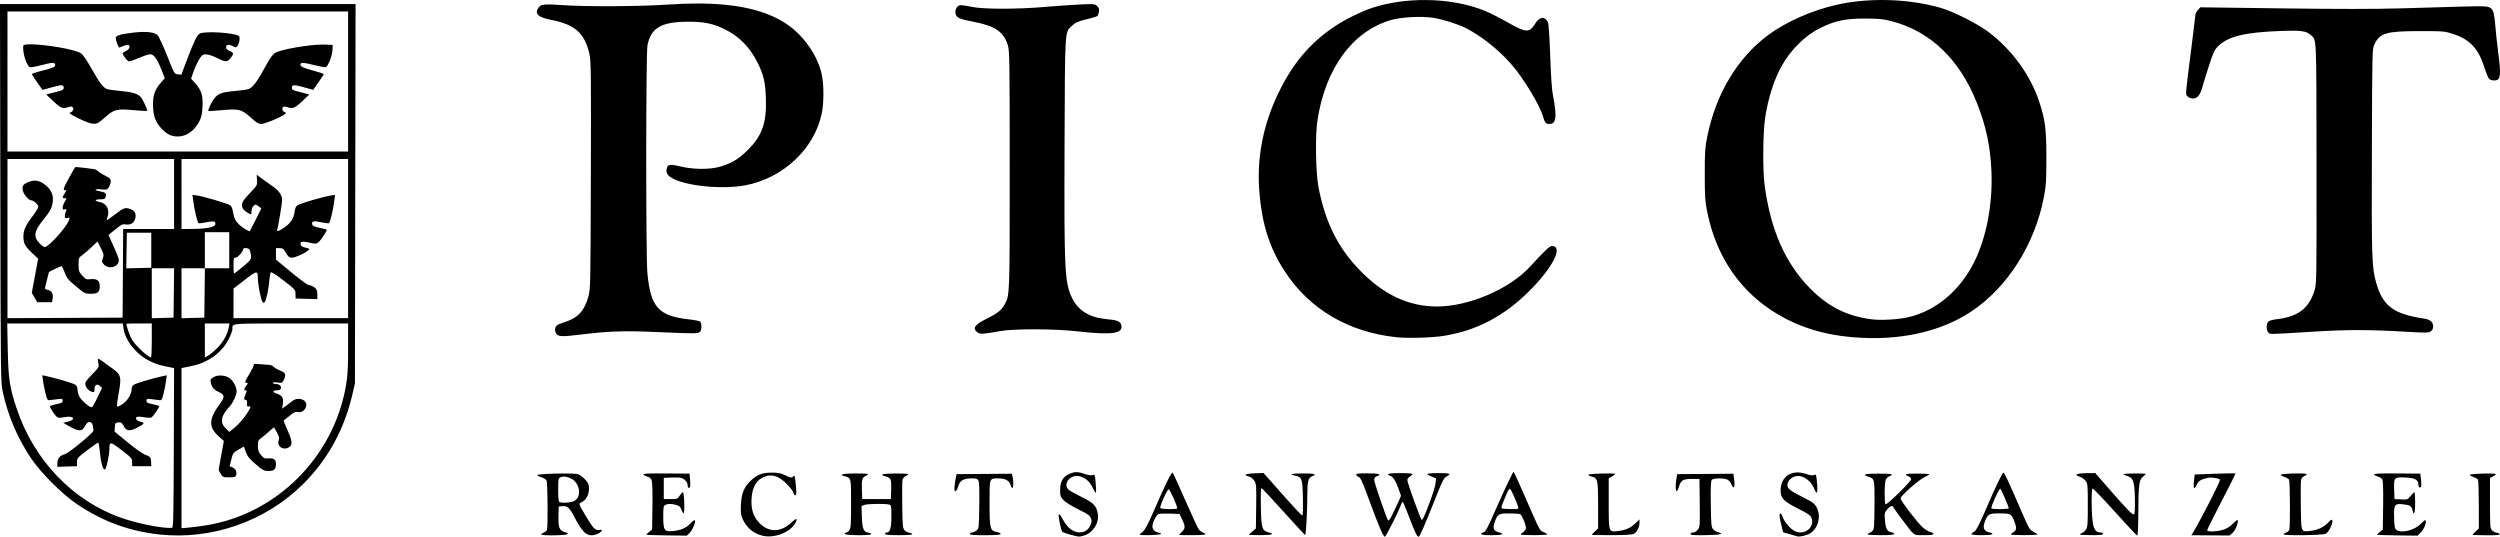 <svg xmlns="http://www.w3.org/2000/svg" viewBox="0 0 623.354 133.835" height="505.833" width="2355.982"><path d="M469.294 0c-3.879-.002-7.726.387-11.258 1.177-6.228 1.392-12.774 4.287-17.229 7.619-7.64 5.714-12.966 14.624-15.13 25.311-.54 2.666-.612 3.773-.608 9.373.004 5.546.08 6.729.607 9.347 2.27 11.277 8.336 20.058 17.689 25.601 5.339 3.164 11.382 5.021 18.345 5.636 11.6 1.025 22.021-1.213 29.825-6.405 9.052-6.021 15.866-16.788 18.115-28.623.528-2.779.603-4.0.6-9.79-.003-7.153-.311-9.474-1.87-14.13-2.165-6.462-6.804-12.8-12.539-17.13-2.768-2.09-8.83-5.139-12.039-6.054-4.483-1.279-9.521-1.929-14.508-1.932zM355.521.007c-4.65-.033-9.332.615-13.403 1.962-2.657.879-6.816 2.935-9.305 4.599-6.212 4.154-10.553 9.312-14.127 16.786-3.822 7.993-5.367 16.176-4.662 24.697.653 7.893 2.546 13.801 6.255 19.515 6.159 9.491 15.919 15.263 27.937 16.523 2.881.302 9.011.117 11.906-.36 8.105-1.335 14.842-4.871 21.11-11.079 5.946-5.889 8.683-11.311 5.711-11.311-.555 0-1.736 1.117-5.424 5.135-5.16 5.62-15.261 9.947-23.221 9.947-7.189 0-13.515-3.021-19.521-9.323-5.319-5.582-8.419-11.931-10.055-20.603-.651-3.451-.796-12.606-.258-16.276 1.92-13.084 8.763-22.459 18.423-25.241 2.545-.733 7.654-.991 10.513-.53 2.403.387 6.058 1.539 8.048 2.535 3.734 1.87 8.106 5.321 11.255 8.886 3.082 3.488 7.199 10.251 8.033 13.191.444 1.566.69 1.852 1.594 1.852 1.264 0 1.67-.945 1.456-3.384-.099-1.122-.357-2.814-.574-3.76-.256-1.113-.494-4.521-.674-9.657-.173-4.926-.396-8.179-.588-8.575-.75-1.55-2.073-1.396-3.18.37-1.46 2.328-2.217 2.297-6.754-.274-1.937-1.098-4.517-2.408-5.733-2.911C366.023.957 360.791.045 355.521.007zM174.018.877c-2.293-.004-4.73.082-7.319.256-7.368.495-20.592.562-26.604.135-4.337-.308-5.224-.213-5.807.619-1.09 1.556-.191 2.403 3.288 3.101 5.891 1.181 8.246 3.33 9.418 8.593.362 1.627.402 5.29.329 30.163-.082 28.125-.087 28.324-.657 30.344-.985 3.486-2.645 5.243-5.878 6.22-.811.245-1.682.62-1.937.834-.584.489-.597 1.572-.025 2.203.54.597 1.554.614 5.788.097 7.298-.891 10.918-1.012 19.262-.645 9.372.412 10.102.41 10.627-.026.484-.402.53-2.208.066-2.593-.182-.151-1.462-.401-2.844-.556-7.551-.843-9.498-3.024-10.306-11.539-.394-4.152-.375-54.936.021-56.804.942-4.445 3.482-5.873 10.418-5.861 3.708.006 5.983.479 8.724 1.811 3.708 1.803 6.415 4.548 8.35 8.469 1.495 3.03 1.893 4.76 2.034 8.864.21 6.069-.906 9.236-4.53 12.856-2.34 2.338-4.28 3.466-7.302 4.249-2.447.634-6.402.574-9.368-.142-2.619-.632-3.255-.562-3.492.384-.292 1.164.086 1.842 1.439 2.579 3.536 1.924 12.377 2.776 18.036 1.738 9.495-1.742 17.358-9.134 19.164-18.015.527-2.591.532-7.019.011-9.519-.985-4.725-4.403-9.698-8.679-12.624-5.08-3.476-12.293-5.174-22.228-5.19zM0 1.014l.084 47.162c.083 46.995.086 47.171.648 49.716 1.28 5.799 3.593 11.232 6.908 16.232 2.489 3.754 7.955 9.201 11.779 11.738 6.402 4.248 12.967 6.63 20.444 7.419 12.991 1.37 26.308-3.296 35.61-12.478 6.223-6.143 10.39-13.722 12.432-22.616l.593-2.583.08-47.294.08-47.294H44.329zm272.069.01c-.583-.007-1.451.031-2.813.096-2.054.098-5.997.373-8.762.611-6.847.59-15.174.589-18.087-.003-1.217-.247-2.494-.45-2.838-.45-.88 0-1.53 1.068-1.297 2.131.229 1.04.898 1.334 4.759 2.084 5.168 1.004 7.232 2.457 8.275 5.823.42 1.356.456 3.8.456 31.105 0 31.797.022 31.243-1.339 33.627-.761 1.333-1.847 2.179-4.368 3.406-3.092 1.505-3.704 2.443-2.263 3.468v-.001c.619.44 1.427.389 5.589-.361 3.462-.623 13.423-.596 19.182.053 8.886 1.002 11.698.567 10.98-1.696-.257-.81-1.113-1.131-3.572-1.341-4.292-.367-7.192-2.154-8.697-5.361-1.816-3.869-1.954-6.749-1.835-38.277.108-28.694.059-27.856 1.728-29.413 1.028-.959 1.586-1.206 4.067-1.798 1.198-.286 2.275-.618 2.394-.736.119-.119.29-.586.381-1.04.128-.641.033-.955-.427-1.416-.36-.36-.542-.499-1.514-.511zm345.904.531c-.935-.001-2.143.03-3.722.075-3.206.092-10.116.294-15.355.448-6.611.194-15.759.198-29.898.011l-20.373-.268-.595.669c-.327.368-.595.822-.595 1.008 0 .186-.424 3.663-.942 7.725-1.681 13.178-1.6 12.193-1.049 12.802.299.331.818.536 1.351.536 1.105 0 1.794-.841 2.346-2.863.225-.826.965-3.218 1.642-5.314 1.04-3.218 1.385-3.964 2.211-4.791 2.531-2.532 6.705-3.551 15.88-3.879 4.983-.178 6.173-.005 7.359 1.07 1.407 1.276 1.339-.293 1.371 31.947.029 29.526.021 30.026-.512 31.73-1.382 4.419-4.051 6.466-9.276 7.116-1.371.171-2.079.388-2.315.711-.469.641-.426 2.092.076 2.594.512.512-.342.524 10.488-.142 9.45-.581 14.47-.576 24.658.021 4.13.242 4.817.226 5.358-.128.776-.509.83-1.772.105-2.496-.283-.283-.968-.58-1.521-.659-7.858-1.13-10.573-3.15-12.219-9.092-1.052-3.798-1.122-5.985-1.039-32.597.08-25.357.084-25.54.64-26.723 1.337-2.845 2.921-3.306 11.347-3.307 5.953-0 6.134.016 8.349.742 4.083 1.338 6.192 3.591 7.68 8.201.46 1.426 1.01 2.766 1.221 2.977.211.211.788.383 1.282.383 1.623 0 1.76-1.093.931-7.408-.277-2.11-.588-5.027-.691-6.482-.103-1.455-.351-2.97-.552-3.366-.493-.972-.835-1.251-3.64-1.252zM1.863 2.866H86.795v34.925H1.863V20.328zm463.285 1.762c3.515.017 4.468.117 6.669.698 9.516 2.513 16.782 9.486 21.055 20.205 2.324 5.83 3.406 10.883 3.674 17.154.35 8.189-1.257 16.62-4.334 22.734-3.556 7.067-9.45 12.011-16.264 13.644-2.568.615-7.023.865-9.477.531-6.054-.824-10.647-3.148-15.092-7.637-6.257-6.318-9.938-14.697-11.408-25.965-.477-3.66-.399-12.965.138-16.535.753-5.001 2.234-9.635 4.185-13.093 2.275-4.031 5.85-7.542 9.533-9.362 3.756-1.856 6.349-2.4 11.321-2.375zM35.883 7.958c-.766-.002-1.635.054-2.595.169-3.415.408-4.436.725-4.436 1.375 0 .541.678 2.36.88 2.36.062 0 .55-.182 1.084-.405.533-.223 1.084-.335 1.223-.249.557.344.217 1.103-.687 1.534-.61.291-.874.564-.75.777.648 1.121 1.254 1.783 1.631 1.783.239 0 1.43-.427 2.646-.95 1.48-.636 2.424-.897 2.855-.789.782.196 1.633 1.508 2.619 4.039l.742 1.903-1.08 1.227c-1.492 1.695-1.995 3.343-1.846 6.044.09 1.641.284 2.475.814 3.511.778 1.52 2.53 3.163 3.75 3.518 2.743.798 5.431-.569 6.959-3.538.552-1.073.712-1.819.803-3.748.132-2.788-.284-4.07-1.899-5.857l-.954-1.056.492-1.431c.755-2.193 1.823-4.146 2.453-4.483.667-.357 1.996-.031 3.987.977 1.671.846 2.17.798 2.995-.283.787-1.032.734-1.258-.4-1.729-.495-.205-.799-.524-.799-.837 0-.727.616-.859 1.611-.345.818.423.883.422 1.211-.027.543-.743.749-2.254.341-2.506-1.326-.82-8.548-1.236-9.738-.562-.698.396-1.49 2.043-3.334 6.93l-1.252 3.317-.875-.102c-.87-.102-.888-.133-2.663-4.628-.983-2.489-2.05-4.789-2.371-5.11-.546-.546-1.729-.827-3.413-.831zM7.815 11.05c-1.199-.021-1.989.08-2.018.349-.186 1.733.751 4.819 1.628 5.361.154.095 1.477-.143 2.941-.529 2.733-.721 3.404-.722 3.404-.005 0 .487-.634.75-3.604 1.495-1.219.306-2.217.642-2.217.747 0 .105.593 1.035 1.318 2.067l1.318 1.876 2.393-.656c2.504-.686 2.909-.663 2.909.166 0 .365-.291.579-1.058.778-.582.151-1.563.406-2.181.566l-1.122.292 1.786 1.692c1.822 1.726 2.449 1.967 3.766 1.446.291-.115.678-.153.86-.085.537.201.377 1.126-.234 1.352-.525.194-.492.252.463.822.565.338 1.802.945 2.748 1.349 2.555 1.093 3.158 1.027 4.878-.53 2.652-2.402 3.162-2.542 7.687-2.121 1.704.159 3.158.229 3.231.156.153-.153-1.045-2.739-1.56-3.367-.725-.883-2.109-1.322-4.966-1.573-1.586-.139-3.179-.365-3.54-.502-.93-.353-1.901-1.655-3.907-5.232-1.101-1.963-2.05-3.325-2.562-3.675-1.48-1.013-8.762-2.175-12.36-2.239zm72.628.059c-3.55.026-10.405 1.203-11.861 2.088-.458.279-1.208 1.241-1.781 2.285-2.706 4.931-3.671 6.276-4.829 6.726-.338.131-1.911.352-3.497.491-3.176.279-4.138.642-5.109 1.929-.686.909-1.577 2.85-1.393 3.034.06.06 1.503-.021 3.208-.179 4.526-.421 5.035-.281 7.687 2.121 1.02.924 1.665 1.307 2.198 1.307.839 0 4.085-1.269 5.529-2.161.883-.545.902-.588.365-.787-.614-.227-.777-1.151-.238-1.353.182-.068.569-.03.86.085 1.317.521 1.944.28 3.766-1.446l1.786-1.692-1.122-.292c-.617-.161-1.599-.415-2.181-.566-.789-.205-1.058-.409-1.058-.802 0-.81.47-.832 2.985-.139l2.324.641 1.314-1.871c.723-1.029 1.314-1.953 1.314-2.054 0-.1-1.261-.517-2.802-.925-2.718-.72-3.417-1.162-2.806-1.774.202-.202 1.095-.08 3.093.421 1.545.387 2.924.634 3.064.547.6-.371 1.55-2.785 1.622-4.124l.077-1.42-1.852-.081c-.205-.009-.427-.013-.664-.011zM1.863 39.643h41.54v17.462H30.709l-.069 11.046-.069 11.046-14.354.069-14.354.068V59.489zm43.392 0H86.795v39.688h-28.575v-7.374l2.805-2.172c3.063-2.372 3.268-2.393 3.276-.333.005 1.393.672 4.917 1.072 5.664.194.362.396.475.558.314.413-.413 1-2.961 1.185-5.138.095-1.115.262-2.172.372-2.35.138-.224 1.113.38 3.183 1.972 2.946 2.266 2.984 2.31 3.006 3.409l.022 1.113 2.712.075 2.712.075v-1.181c0-.96-.13-1.283-.697-1.729-.383-.302-.964-.548-1.289-.548-.367 0-2.062-1.215-4.462-3.201l-3.87-3.201v-2.859h.901c.788 0 .989.149 1.599 1.191.58.99.831 1.191 1.489 1.191.817 0 3.187-1.061 4.031-1.806.452-.398.414-.438-.661-.697-.878-.212-1.16-.413-1.225-.871-.1-.702.451-.767 2.606-.304 1.26.27 1.403.248 2.002-.315.649-.61 2.083-2.86 1.916-3.008-.049-.044-.862-.244-1.806-.444-1.287-.273-1.74-.487-1.811-.854-.16-.83.285-.943 2.162-.548.995.21 1.905.323 2.022.251.273-.169 1.007-3.231 1.291-5.385l.221-1.678-1.153.173c-1.693.254-7.537 1.958-8.198 2.391-.401.262-.623.765-.752 1.703-.232 1.684-.995 2.826-2.618 3.917-1.351.908-1.886 1.076-1.683.529.067-.182.398-1.998.735-4.035.603-3.642.606-3.721.124-4.733-.27-.566-.953-1.34-1.519-1.72-.566-.38-1.807-1.269-2.757-1.976l-1.728-1.284.092 1.315c.092 1.312.088 1.321-1.826 3.336-1.964 2.068-2.253 2.751-1.646 3.886.236.441 1.538 1.308 1.964 1.308.08 0 .145-.348.145-.775 0-.731.571-1.607 1.048-1.607.119 0 .481.214.804.476l.588.476-1.382 2.765c-.76 1.521-1.432 2.818-1.493 2.884-.163.175-1.702-.752-2.565-1.545-.988-.908-1.405-1.746-1.637-3.289-.129-.861-.371-1.387-.753-1.637-.668-.438-6.71-2.209-8.263-2.423l-1.085-.149.222 1.684c.284 2.16 1.018 5.223 1.292 5.392.116.072.986-.032 1.933-.23 1.852-.388 2.402-.261 2.252.522-.135.702-2.109 1.104-5.579 1.135l-2.844.025v-8.731zm-26.297 1.997c-.13-.007-.329.166-.442.384-.113.218-.751 1.36-1.418 2.537-1.271 2.245-1.516 3.12-.797 2.844.329-.126.302.025-.132.736-.679 1.113-.681 1.291-.022 1.291.524 0 .523.002.001.86-.288.473-.524 1.136-.525 1.473-.001.493.103.58.529.445.477-.152.503-.1.265.529-.146.383-.265.94-.265 1.237 0 .442.119.511.649.378.61-.153.633-.119.392.567-.607 1.729-5.071 6.682-6.023 6.682-.496 0-1.825-1.305-2.165-2.125-.49-1.183-.025-2.414 1.746-4.622 1.811-2.258 2.189-2.963 2.395-4.46.217-1.584-.263-2.866-1.489-3.973-1.485-1.341-2.837-1.69-4.338-1.117-1.563.597-1.851.984-1.626 2.184.183.978 1.464 2.471 2.118 2.471.566 0 1.728 1.07 1.728 1.591 0 .272-.582 1.253-1.292 2.18-1.841 2.401-2.412 3.639-2.412 5.227 0 1.711.392 2.451 2.207 4.168l1.464 1.384-.789 4.258-.789 4.257.684 1.167.684 1.167h3.658l.168-.898c.22-1.172-.239-1.991-1.224-2.188-.567-.113-.75-.276-.655-.585.072-.236.306-1.185.519-2.109.213-.924.425-1.713.471-1.754.237-.209 2.877-1.46 3.081-1.46.131 0 .495.704.808 1.564.5 1.372.843 1.793 2.798 3.44 2.191 1.845 2.253 1.876 3.736 1.876 1.75 0 2.206-.385 2.22-1.877.012-1.372-.701-1.935-2.233-1.763-1.124.127-1.252.074-2.123-.891-.858-.95-.927-1.154-.927-2.732 0-1.666.023-1.723.992-2.43.546-.398 1.608-1.313 2.36-2.033l1.367-1.309.827 1.639c.757 1.5.799 1.715.5 2.544-.299.827-.273.963.299 1.572 1.23 1.309 3.709.577 3.709-1.094 0-.331-.586-1.877-1.303-3.434l-1.303-2.831 1.701-1.394c1.513-1.24 1.803-1.378 2.621-1.245 1.232.2 2.176-.434 2.397-1.608.229-1.22-.217-1.935-1.432-2.3-1.18-.354-1.5-.228-3.739 1.47-2.097 1.59-2.164 1.619-1.852.798.745-1.958-.075-3.626-1.955-3.979-1.335-.25-1.194-.65.23-.65 1.057 0 1.204-.075 1.359-.69.204-.812-.119-1.089-1.552-1.329-1.539-.257-1.169-.653.435-.464 1.323.155 1.459.119 1.864-.5.241-.367.462-1.007.491-1.422.047-.663-.114-.84-1.327-1.455-.759-.385-1.571-.891-1.804-1.124-.233-.233-.684-.478-1.001-.544-.498-.103-3.84-.496-4.517-.531zm32.118 16.259h6.085v8.996h-6.076l-.071 6.152-.071 6.152-2.844.075-2.844.075v-12.454h5.821v-4.498zm-19.447.132h6.085v8.731l-3.116.075-3.115.074.073-4.44zm29.465 3.829c.462-.037 1.096.143 1.186.471.606 2.208.596 2.23-1.664 4.122-1.16.971-2.173 1.765-2.252 1.765-.079 0-.144-.893-.144-1.984 0-1.791.05-1.984.516-1.984.517 0 1.866-1.501 1.866-2.075 0-.192.216-.292.493-.314zm-23.247 5.035h5.566l-.071 6.152-.071 6.152-2.712.075-2.712.075v-6.227zm29.602 13.757c1.461-0 3.145.001 5.087.001H86.795v6.191c0 4.953-.104 6.802-.521 9.241-3.065 17.929-17.384 32.186-35.084 34.933-1.445.224-3.371.471-4.28.549l-1.654.142V91.776l.595-.115c3.052-.588 4.012-.875 5.598-1.672 2.48-1.246 4.438-3.155 5.583-5.443.508-1.016.924-2.12.924-2.452 0-1.344-.73-1.439 9.494-1.442zm-65.645.001H30.631l.164 1.199c.42 3.062 3.125 6.458 6.481 8.137 1.639.82 2.564 1.1 5.532 1.672l.597.115-.068 19.901c-.059 17.464-.116 19.905-.465 19.937-2.175.199-8.409-1.025-12.545-2.463-12.148-4.223-21.88-14.38-26.188-27.332-1.735-5.216-2.057-7.349-2.204-14.618zm32.868 0h3.175v4.233c0 2.328-.089 4.23-.198 4.225-.749-.032-3.86-2.933-4.74-4.42-.502-.849-1.377-3.316-1.408-3.972-.002-.036 1.426-.066 3.172-.066zm16.404 0h6.144l-.176.992c-.296 1.671-1.467 3.756-2.914 5.186-.758.749-1.755 1.577-2.216 1.84l-.839.478v-4.248zM24.498 89.463c-.027-.003-.046-0-.056.01-.082.082-.045.574.08 1.094.221.918.174 1.002-1.579 2.824-1.558 1.619-1.784 1.974-1.637 2.575.202.83.84 1.5 1.658 1.745.523.156.595.083.595-.601 0-1.114.568-1.509 1.308-.909l.583.472-1.144 2.429c-.629 1.336-1.283 2.436-1.454 2.443-.56.024-2.536-1.687-3.037-2.629-.27-.507-.49-1.308-.49-1.78 0-.599-.18-.974-.595-1.244-.545-.353-5.176-1.714-7.304-2.146l-.889-.18.195 1.416c.107.779.388 2.19.624 3.136.361 1.444.514 1.711.959 1.66.291-.033 1.154-.139 1.918-.235 1.288-.162 1.389-.135 1.389.377 0 .464-.254.602-1.587.865-.873.172-1.587.418-1.587.548 0 .353 1.187 2.164 1.696 2.586.358.297.738.314 1.954.087 2.342-.437 2.993.624.716 1.167l-1.058.252 1.453.837c2.499 1.44 3.276 1.393 4.127-.254.558-1.078 1.572-1.033 1.795.08.091.455.165 1.026.165 1.27 0 .603-6.165 5.656-7.223 5.921-1.12.28-1.773 1.094-1.773 2.209v.907l2.447-.076 2.447-.076v-1.014c0-.972.108-1.098 2.596-3.004 1.428-1.094 2.663-1.923 2.745-1.842.081.082.242 1.076.357 2.211.228 2.243.46 3.39.835 4.121.133.259.345.406.472.328.33-.204 1.065-3.605 1.07-4.952.007-2.065.211-2.056 3.055.137 2.46 1.897 2.593 2.051 2.611 3.008l.019 1.008h4.763l-.032-1.01c-.037-1.192-.233-1.429-1.557-1.884-.547-.188-2.473-1.559-4.28-3.046l-3.287-2.704.08-1.101c.073-1.009.147-1.108.874-1.179.674-.066.871.065 1.302.866.69 1.281 1.428 1.411 3.172.558 2.009-.983 2.27-1.371 1.075-1.595-.972-.182-1.503-.846-.95-1.188.17-.105.949-.075 1.73.066.781.142 1.612.184 1.846.094.394-.151 2.012-2.438 2.012-2.843 0-.098-.714-.319-1.587-.491-1.334-.262-1.587-.401-1.587-.865 0-.512.101-.54 1.389-.377.764.096 1.627.202 1.918.235.445.05.597-.215.954-1.66.234-.946.507-2.355.608-3.132l.182-1.413-.872.177c-2.11.428-6.746 1.79-7.288 2.143-.371.241-.595.651-.595 1.09 0 1.288-1.051 2.995-2.353 3.822-.948.603-1.237.688-1.3.387-.045-.213.168-1.76.472-3.436.663-3.648.481-4.409-1.363-5.694-.63-.439-1.717-1.234-2.415-1.766-.611-.466-1.176-.807-1.363-.83zm39.248 1.26c-.408.008-.499.109-.499.339 0 .236-.476 1.208-1.058 2.159-1.163 1.901-1.263 2.249-.642 2.249.345 0 .322.119-.132.697-.645.82-.693 1.155-.165 1.155.335 0 .335.117 0 .918-.486 1.162-.483 1.463.015 1.463.286 0 .379.241.331.86-.054.692.023.845.396.782.637-.107.584.18-.289 1.556-.977 1.541-2.221 2.947-3.51 3.968l-1.035.82-.924-.924c-1.469-1.469-1.15-3.1 1.072-5.475.78-.833 1.697-2.835 1.697-3.704 0-1.137-.931-2.795-1.907-3.399-1.129-.698-2.86-.747-3.936-.112-.667.394-.752.57-.61 1.257.255 1.229.752 1.839 1.931 2.37 1.467.662 1.607 1.272.603 2.627-3.072 4.141-3.197 6.087-.544 8.473l1.277 1.148-.651 3.516c-.358 1.934-.65 3.586-.65 3.673.001.087.237.545.525 1.018.497.815.607.86 2.098.86 1.341 0 1.598-.078 1.742-.529.258-.813-.108-1.602-.9-1.941l-.717-.307.412-1.672c.392-1.592.477-1.71 1.772-2.453l1.361-.78.49 1.365c.398 1.105.864 1.684 2.456 3.048 1.822 1.561 2.058 1.684 3.232 1.684 1.41 0 1.815-.402 1.815-1.802 0-1.042-.542-1.431-1.864-1.336-.974.07-1.183-.024-1.859-.839-.617-.744-.762-1.176-.768-2.276-.007-1.266.06-1.408.985-2.091.546-.403 1.437-1.153 1.98-1.668.543-.514 1.029-.883 1.08-.82.051.063.384.65.741 1.305.53.974.6 1.325.386 1.932-.5 1.412 1.059 2.53 2.447 1.755 1.063-.594 1.02-1.495-.203-4.249-.593-1.336-1.047-2.447-1.009-2.468.038-.021.693-.549 1.455-1.172 1.147-.938 1.516-1.105 2.139-.968.911.2 1.797-.445 2.043-1.488.358-1.515-1.919-2.418-3.35-1.329-.347.264-1.088.823-1.647 1.24l-1.015.76.187-1.251c.219-1.462-.176-2.084-1.63-2.564-1.047-.346-.941-.782.191-.782.888 0 1.268-.59.767-1.194-.18-.216-.67-.394-1.088-.394-.419 0-.761-.117-.761-.259 0-.155.475-.195 1.179-.098 1.154.158 1.188.142 1.643-.813.569-1.192.346-1.643-1.091-2.216-.567-.226-1.248-.628-1.514-.893s-.762-.482-1.105-.482c-.342 0-1.354-.076-2.249-.17-.523-.055-.882-.084-1.127-.079zm313.624 26.859l-1.125 2.238c-.619 1.23-2.05 4.355-3.181 6.943-2.259 5.171-2.722 6.014-3.304 6.014-.215 0-.391.152-.391.337 0 .25.678.335 2.646.331 2.644-.006 3.301-.298 1.642-.728-1.248-.323-1.526-1.055-.969-2.549.767-2.056.935-2.155 3.667-2.15 1.323.002 2.548.094 2.721.204.435.277 1.406 2.61 1.406 3.38 0 .384-.261.804-.661 1.067-.364.238-.662.509-.661.602 0.0.092 1.488.168 3.307.168 1.819 0 3.307-.088 3.307-.195 0-.107-.396-.36-.881-.563-1.002-.419-.826-.093-4.147-7.695-1.332-3.048-2.636-5.96-2.899-6.472zm-108.982.147c-.597.002-1.148.159-1.834.47-1.538.698-2.224 1.921-2.224 3.963 0 1.471.082 1.714.86 2.542.485.517 2.018 1.482 3.516 2.216 2.754 1.348 3.111 1.621 3.413 2.608.251.82-.552 2.392-1.461 2.863-1.963 1.015-4.249-.15-5.643-2.875-.43-.841-.877-1.416-1.003-1.291-.227.227.512 3.955.867 4.376.103.122 1.004.443 2.002.712 2.193.591 2.104.585 3.343.24 2.262-.628 3.862-3.074 3.517-5.377-.304-2.025-1.037-2.79-4.122-4.295-1.526-.745-2.984-1.57-3.239-1.832-1.486-1.534.736-3.991 2.949-3.262 1.49.491 2.366 1.281 3.114 2.808.379.775.747 1.351.819 1.28.071-.071.045-1.139-.058-2.373-.179-2.145-.212-2.235-.749-2.036-.358.132-1.07.03-1.955-.281-.871-.306-1.514-.458-2.111-.456zm179.707.072c-2.42.047-4.113 1.75-4.113 4.477 0 1.944.753 2.736 4.279 4.5 2.433 1.217 3.148 1.701 3.395 2.298.985 2.377-1.789 4.569-4.202 3.321-1.057-.547-2.563-2.304-2.932-3.422-.174-.528-.427-.961-.561-.961-.367 0-.299.993.203 2.951l.451 1.76 1.601.454c.881.25 1.721.496 1.867.546.575.2 2.403-.207 3.231-.718 2.497-1.543 2.971-5.573.882-7.507-.314-.291-1.785-1.124-3.269-1.852-3.057-1.499-3.663-2.198-3.042-3.506.518-1.093 1.966-1.711 3.205-1.369 1.366.377 2.708 1.631 3.242 3.03.246.645.552 1.108.679 1.03.127-.079.162-.999.076-2.045-.202-2.478-.262-2.654-.812-2.346-.302.169-.935.081-1.999-.278-.77-.26-1.505-.377-2.183-.363zm-255.732.046c-2.319.023-3.454.443-5.018 1.856-1.763 1.593-2.466 3.239-2.6 6.089-.094 1.985-.023 2.612.403 3.572.999 2.249 2.784 3.732 5.099 4.237 2.981.65 6.89-.924 8.099-3.261.601-1.162.226-1.227-.893-.155-2.735 2.62-5.853 2.662-8.206.11-1.44-1.563-2.007-3.381-1.853-5.951.188-3.154 1.348-4.932 3.671-5.628 1.659-.497 3.246.102 5.057 1.906.829.826 1.586 1.816 1.683 2.199.096.383.323.696.504.696.33 0 .325-1.147-.021-3.938-.129-1.04-.185-1.118-.548-.756-.363.363-.558.332-1.897-.295-1.218-.571-1.857-.696-3.477-.681zm307.169.01c-.019-.003-.037.001-.053.011-.299.185-2.238 4.244-3.922 8.213-1.99 4.687-2.878 6.391-3.425 6.564-.289.092-.525.31-.525.485 0 .228.755.317 2.646.313 2.653-.006 3.3-.298 1.625-.732-1.231-.319-1.553-1.186-.977-2.632.78-1.958.975-2.067 3.717-2.067 2.735 0 2.903.095 3.663 2.056.598 1.544.551 2.091-.224 2.598-.364.238-.661.509-.661.602 0.0.092 1.488.168 3.307.168 1.819 0 3.307-.08 3.307-.177 0-.097-.442-.395-.982-.661-.902-.445-1.12-.8-2.652-4.321-3.791-8.716-4.554-10.378-4.845-10.422zm-207.156.01c-.346-.082-1.788 2.856-4.77 9.712-1.419 3.262-2.141 4.607-2.686 5.011-.41.303-.746.622-.746.71 0 .262 5.149.122 5.292-.144.073-.135-.165-.287-.529-.336-.891-.122-1.587-.787-1.587-1.516 0-1.092.989-2.996 1.641-3.159.335-.083 1.62-.117 2.857-.074l2.249.078.476.975c1.012 2.071 1.038 2.578.175 3.441-.431.431-.784.805-.784.83s1.488.045 3.307.045c3.215 0 3.936-.17 2.712-.638-.327-.125-.79-.45-1.029-.721-.238-.271-1.752-3.519-3.363-7.217-1.611-3.698-3.044-6.838-3.184-6.978-.009-.009-.019-.015-.03-.018zm22.677.072l-2.213.076c-2.321.08-2.941.416-1.47.797.549.142 1.064.539 1.396 1.075.488.788.521 1.248.453 6.369l-.073 5.52-.86.718c-.472.394-.858.767-.859.83.002.062 1.311.113 2.91.113 2.888 0 3.619-.278 1.902-.722-1.563-.405-1.759-1.078-1.857-6.372-.058-3.118.003-4.706.179-4.643.147.052 2.592 2.675 5.432 5.827 2.841 3.152 5.272 5.796 5.402 5.877.246.152.583-5.883.583-10.442 0-2.968.249-3.85 1.186-4.206 1.315-.5.618-.721-2.244-.711-2.897.01-3.716.234-2.021.552 1.727.324 1.878.755 1.972 5.607.053 2.719-.013 4.339-.176 4.339-.143 0-2.371-2.386-4.951-5.302zm207.38.015l-2.316.031c-2.449.033-3.087.427-1.478.913.461.139 1.086.59 1.389 1.001.515.7.551 1.094.551 6.097 0 4.618-.062 5.445-.456 6.045-.251.383-.697.772-.992.866-.295.094-.536.252-.536.351 0 .1 1.31.181 2.91.181 2.151-.001 2.91-.087 2.91-.332 0-.182-.284-.331-.632-.331-1.241 0-1.778-.774-2.027-2.919-.305-2.635-.313-7.86-.012-8.046.132-.082 2.649 2.531 5.592 5.805 2.944 3.274 5.455 5.953 5.581 5.953.126 0 .238-2.471.251-5.49.029-7.107.191-8.437 1.12-9.178.39-.311.71-.635.71-.721s-1.25-.146-2.778-.133c-1.528.012-2.778.099-2.778.193 0 .094.375.279.833.41 1.625.466 1.934 1.284 2.036 5.391.05 2.015-.019 3.862-.155 4.103-.276.493-1.379-.616-6.782-6.816zm-173.304.006c-2.825 0-3.797.254-2.52.659.729.231 1.412 1.297 2.121 3.309l.607 1.72-1.262 2.778c-.694 1.528-1.42 2.948-1.614 3.155-.414.442-.289.718-2.382-5.255-.787-2.247-1.432-4.363-1.432-4.703 0-.415.217-.7.661-.869 1.291-.491.624-.707-2.249-.73-2.084-.017-2.91.065-2.91.29 0 .173.268.432.595.576.454.199.893 1.075 1.854 3.701 1.624 4.438 3.044 8.108 3.812 9.856.336.764.74 1.389.898 1.389.265 0 3.656-6.777 4.071-8.136.1-.327.263-.593.363-.59.099.003.835 1.744 1.636 3.87 1.447 3.843 1.942 4.857 2.371 4.857.239 0 1.595-3.124 4.223-9.727 1.823-4.579 2.01-4.932 2.852-5.383 1.113-.596.632-.765-2.17-.765-1.528 0-2.778.101-2.778.225 0 .123.492.418 1.093.654l1.092.429-.13 1.265c-.071.695-.745 2.872-1.497 4.836-1.479 3.861-1.761 4.442-2.025 4.178-.238-.238-3.185-8.347-3.411-9.386-.156-.718-.083-.908.495-1.287.373-.245.679-.55.679-.679s-1.369-.234-3.043-.234zm207.83.059c-.802-.008-2.621.031-4.697.105l-5.033.181-.176 1.551c-.223 1.971.044 2.422.643 1.086.462-1.032 1.041-1.408 2.742-1.781 1.036-.227 3.081.109 3.081.507 0 .591-4.667 9.729-6.633 12.987l-.485.804 4.773.032 4.773.032.784-.703c.726-.651 1.522-2.803 1.168-3.157-.074-.074-.607.351-1.185.946-.718.74-1.488 1.212-2.436 1.493-1.65.49-3.935.55-3.935.104 0-.169 1.609-3.402 3.575-7.185 1.966-3.783 3.53-6.923 3.475-6.977-.014-.014-.168-.022-.436-.024zm38.034.024c-2.217.016-3.094.096-3.04.257.054.164.475.395.935.514.46.119.964.456 1.12.749.186.348.257 2.595.205 6.502l-.08 5.97-.728.58c-.4.319-.728.634-.728.702v.001c0 .067 2.277.149 5.06.181l5.06.06.872-.872c.806-.806 1.468-2.617 1.093-2.992-.081-.081-.601.328-1.156.91-1.519 1.593-4.823 2.431-6.051 1.534-.436-.319-.527-.769-.604-3-.113-3.319.113-3.651 2.305-3.394 1.691.199 2.054.436 2.287 1.496.347 1.58.657.697.657-1.871 0-1.455-.089-2.646-.198-2.646-.109 0-.536.422-.947.938-.729.914-.791.936-2.381.86l-1.632-.079-.077-2.341c-.101-3.079-.03-3.158 2.748-3.042 2.379.1 3.282.569 3.282 1.704 0 .68.401 1.057.668.626.096-.156.096-.961-.001-1.79l-.175-1.507-5.818-.045c-1.052-.008-1.939-.01-2.678-.005zm-431.54.001c-2.213.016-3.089.096-3.035.257.054.164.483.397.951.518.573.148.942.455 1.124.936.166.437.239 2.964.188 6.498l-.084 5.782-.728.58c-.4.319-.728.634-.728.702 0.0.067 2.274.149 5.054.182l5.054.059.743-.743c.733-.733 1.557-2.799 1.242-3.114-.089-.089-.568.268-1.064.794-1.1 1.166-2.339 1.71-4.378 1.923-2.15.225-2.418-.181-2.418-3.659 0-2.278.059-2.609.512-2.852.646-.346 1.469-.345 2.716.001.77.214 1.049.467 1.31 1.189.565 1.563.783 1.025.701-1.728-.046-1.543-.189-2.64-.344-2.635-.146.005-.505.392-.799.859-.512.814-.606.85-2.249.85h-1.714v-5.292l1.846-.08c1.016-.044 2.12-.011 2.454.073.876.22 1.653 1.093 1.653 1.859 0 .691.382.902.597.331.068-.182.068-.986.001-1.786l-.123-1.455-5.808-.045c-1.05-.008-1.936-.009-2.674-.004zm49.677.002c-3.209.027-4.081.296-2.41.743 1.503.402 1.487.33 1.487 6.819 0 4.997-.069 6.092-.412 6.582-.227.323-.584.588-.794.588-.21 0-.382.149-.382.331 0.0.412 6.61.472 6.623.06.005-.142-.281-.295-.634-.34-1.284-.162-1.615-.919-1.713-3.912l-.09-2.749.703-.267c.76-.289 5.186-.361 6.158-.1.57.153.595.279.595 2.98 0 2.91-.328 3.997-1.206 3.997-.21 0-.382.149-.382.331 0.0.248.865.331 3.44.331 2.179 0 3.408-.097 3.353-.265-.048-.146-.393-.302-.766-.346-.374-.045-.901-.324-1.17-.622-.44-.486-.499-1.131-.572-6.258-.045-3.144-.012-5.993.073-6.332.085-.339.449-.75.809-.914.36-.164.654-.381.654-.483 0-.102-1.49-.176-3.31-.165-3.255.02-4.1.293-2.328.752 1.277.331 1.434.713 1.349 3.294l-.077 2.341h-7.144l-.079-2.116c-.098-2.631.052-3.247.88-3.624.36-.164.654-.385.654-.492 0-.106-1.49-.181-3.31-.166zm359.886 0c-.329.003-.698.01-1.109.02-1.82.047-3.283.191-3.252.321.031.13.466.377.967.549.501.172 1.01.47 1.132.661.256.404.312 11.864.06 12.518-.093.241-.45.546-.794.676-.344.131-.625.33-.625.443 0.0.372 9.854.226 10.54-.156.926-.515 2.132-3.476 1.416-3.476-.118 0-.565.373-.992.828-.998 1.064-2.561 1.763-4.37 1.955-2.293.244-2.217.45-2.309-6.268-.044-3.238-.011-6.163.073-6.501.085-.338.448-.749.808-.913 1.098-.5.758-.678-1.545-.658zm-172.402.001c-1.941.017-4.539.156-4.588.323-.036.12.316.318.783.439 1.585.411 1.666.759 1.666 7.175v5.788l-.794.742c-.437.408-.794.783-.794.834 0.0.051 2.233.089 4.961.085 3.474-.005 5.139-.106 5.554-.338.77-.431 1.392-1.654 1.392-2.738v-.861l-.992.967c-1.19 1.159-2.446 1.72-4.363 1.945-2.348.276-2.318.366-2.318-6.937v-6.211l.792-.451c.436-.248.794-.535.794-.639.001-.099-.927-.134-2.092-.124zm-260.148.012c-2.894.009-6.44.171-6.516.394-.04.118.404.357.988.532.584.175 1.183.544 1.331.821.293.548.383 11.573.1 12.31-.093.241-.45.546-.794.676-.344.131-.625.349-.625.485 0 .142 1.402.229 3.307.205 3.348-.043 4.189-.334 2.451-.847-1.241-.367-1.538-1.175-1.46-3.957l.067-2.381.848-.082c1.334-.129 1.824.319 3.149 2.885 2.072 4.012 3.321 4.933 5.54 4.086 1.245-.476 1.701-1.341.555-1.054-.436.109-.832-.029-1.312-.458-.655-.585-3.62-5.485-3.62-5.982 0-.13.298-.372.662-.538.997-.454 1.717-1.832 1.718-3.288.001-1.069-.14-1.412-.943-2.301-.519-.574-1.342-1.176-1.83-1.337-.377-.124-1.879-.174-3.616-.168zm479.795.01c-1.899.004-4.433.142-4.443.33-.006.123.399.365.9.537.501.172 1.01.47 1.132.661.121.192.222 3.009.225 6.262l.004 5.913-.794.742c-.437.408-.793.783-.793.834 0.0.051 1.552.104 3.448.118 2.394.018 3.418-.063 3.352-.265-.052-.16-.401-.327-.775-.372-.374-.045-.901-.325-1.17-.623-.449-.495-.49-1.077-.49-6.794v-6.252l.728-.349c.4-.192.728-.456.728-.585 0-.113-.911-.159-2.051-.157zm-142.147.009c-2.885 0-3.524.192-2.249.677.364.138.664.463.667.721.006.55-6.037 6.487-6.384 6.272-.32-.198-.3-5.202.024-6.055.143-.376.56-.797.926-.936 1.309-.498.617-.664-2.773-.664-3.43-.001-4.101.213-2.443.776 1.522.517 1.517.496 1.517 6.58 0 3.085-.092 5.941-.206 6.346-.119.426-.482.842-.86.986-.36.137-.654.344-.654.46 0 .116 1.488.208 3.307.205 2.269-.004 3.307-.1 3.307-.304 0-.164-.351-.367-.779-.453-1.009-.202-1.336-.858-1.519-3.039-.139-1.657-.1-1.837.569-2.632.752-.893 1.32-1.085 1.537-.519.071.184 1.028 1.524 2.128 2.977 3.325 4.395 2.705 3.944 5.452 3.965 1.709.013 2.403-.074 2.403-.301 0-.175-.343-.395-.763-.487-.419-.092-1.246-.581-1.836-1.086-1.318-1.128-5.603-6.727-5.603-7.32 0-.61 4.588-4.649 5.982-5.266.639-.283 1.162-.601 1.162-.708 0-.107-1.31-.194-2.91-.194zm-225.839.045l-6.869.051-6.869.051-.158.596c-.087.328-.237 1.28-.334 2.117-.14 1.202-.101 1.521.188 1.521.208 0 .512-.525.707-1.222.404-1.444 1.294-1.953 3.413-1.953 1.065 0 1.379.106 1.614.547.196.366.264 2.432.208 6.241-.084 5.618-.093 5.702-.71 6.2-.344.278-.85.505-1.124.505-.275 0-.5.154-.5.343 0 .266.864.341 3.836.331 2.686-.009 3.836-.103 3.836-.314 0-.166-.418-.38-.928-.475-1.723-.323-1.85-.82-1.85-7.224 0-6.431-.107-6.144 2.279-6.151 1.677-.005 2.705.584 2.987 1.712.092.366.284.666.427.666.289 0 .306-1.892.026-2.895zm179.934.001l-7.011.05-7.011.049-.179 1.126c-.446 2.808-.036 4.2.606 2.057.495-1.652 1.043-1.989 3.239-1.989h1.891l.071 5.977c.068 5.72.047 6.008-.482 6.681-.327.416-.815.703-1.195.703-.363 0-.642.156-.642.358 0 .286.753.346 3.77.303 3.621-.052 4.747-.31 3.155-.722-.413-.107-.979-.447-1.258-.755-.461-.509-.515-1.077-.589-6.243-.058-4.078.007-5.789.231-6.059.366-.441 2.764-.512 3.815-.113.417.158.851.645 1.093 1.225.572 1.369.931.806.694-1.087zm-291.572.711c.9.018 2.036.476 2.667 1.156 1.564 1.687 1.412 4.291-.292 5.002-.87.363-2.818.475-3.497.201-.236-.095-.331-.96-.331-3.027 0-2.829.015-2.901.661-3.195.22-.1.493-.143.793-.137zm358.108 3.004c.011-.002.02.001.028.008.258.262 2.096 4.531 2.096 4.868 0 .296-4.15.324-4.333.029-.195-.316 1.862-4.845 2.209-4.906zm-122.309.09c.254-.021.487.571.985 1.662.517 1.132 1.014 2.353 1.104 2.712.164.652.159.653-1.783.633-1.071-.011-2.088-.079-2.261-.149-.217-.088-.033-.783.595-2.252.757-1.769 1.071-2.582 1.359-2.607zm-85.011.08c.339.113 2.261 4.468 2.096 4.749-.182.31-4.001.234-4.197-.084-.236-.381 1.747-4.783 2.101-4.665z"/></svg>